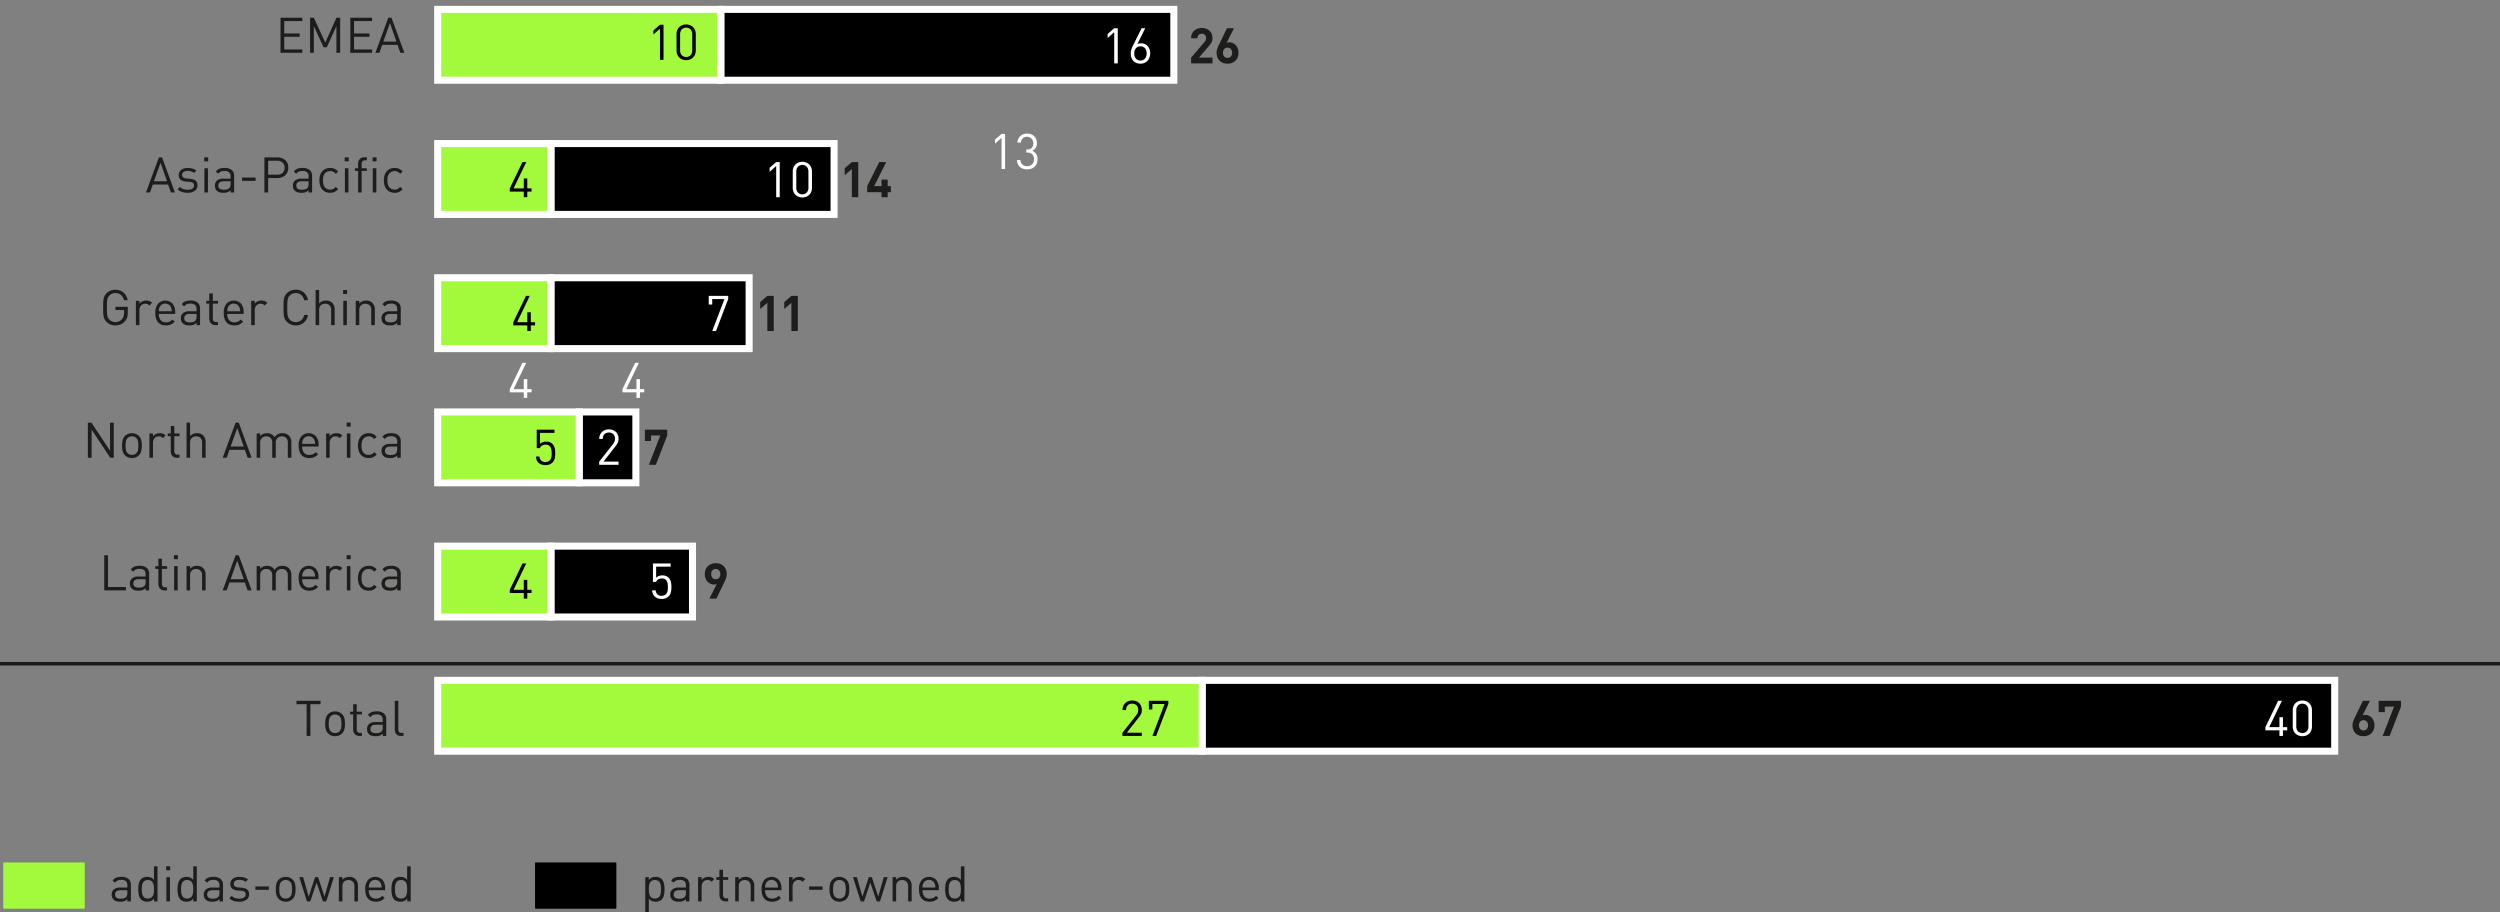 <svg xmlns="http://www.w3.org/2000/svg" width="710" height="259" viewBox="0 0 710 259"><rect x="0" y="0" width="710" height="259" fill="#808080" stroke="none"/><g stroke-miterlimit="10"><g fill="none" stroke="#000"><path d="M124.301 203.278h11.056M124.301 165.167h11.056M124.301 127.056h11.056M124.301 88.944h11.056M124.301 50.833h11.056M124.301 12.722h11.056"/></g><g stroke="#fff" stroke-width="2"><path d="M204.712 2.661h128.657v20.123H204.712zM156.465 40.772h80.411v20.123h-80.411zM156.465 78.883h56.288v20.123h-56.288zM164.506 116.994h16.082v20.123h-16.082zM156.465 155.105h40.205v20.123h-40.205zM341.41 193.216h321.644v20.123H341.41z"/><g fill="#a3fa3d"><path d="M124.301 2.661h80.411v20.123h-80.411zM124.301 40.772h32.164v20.123h-32.164zM124.301 78.883h32.164v20.123h-32.164zM124.301 116.994h40.205v20.123h-40.205zM124.301 155.105h32.164v20.123h-32.164zM124.301 193.216H341.41v20.123H124.301z"/></g></g></g><path fill="none" stroke="#1d1d1b" stroke-miterlimit="10" d="M0 188.5h710"/><path d="M187.435 17V8.152l-1.862 1.638V8.642l1.862-1.61h1.008V17zM197.6 14.34a2.935 2.935 0 01-.21 1.127 2.499 2.499 0 01-1.436 1.421 3.1 3.1 0 01-2.17 0 2.625 2.625 0 01-.868-.553 2.428 2.428 0 01-.574-.868 3.028 3.028 0 01-.203-1.127V9.692a3.03 3.03 0 01.203-1.127 2.43 2.43 0 01.574-.868 2.629 2.629 0 01.868-.553 3.1 3.1 0 012.17 0 2.499 2.499 0 011.435 1.42 2.936 2.936 0 01.21 1.128zm-1.009-4.592a2.085 2.085 0 00-.44-1.365 1.792 1.792 0 00-2.563 0 2.085 2.085 0 00-.44 1.365v4.536a2.085 2.085 0 00.44 1.365 1.792 1.792 0 002.562 0 2.085 2.085 0 00.441-1.365z"/><g fill="#fff"><path d="M316.435 18V9.152l-1.862 1.638V9.642l1.862-1.61h1.008V18zM326.655 15.13a3.462 3.462 0 01-.196 1.176 2.754 2.754 0 01-.553.938 2.532 2.532 0 01-.867.616 2.817 2.817 0 01-1.142.224 3.128 3.128 0 01-1.148-.203 2.372 2.372 0 01-.875-.581 2.628 2.628 0 01-.553-.91 3.373 3.373 0 01-.196-1.176 3.888 3.888 0 01.154-1.07 6.535 6.535 0 01.476-1.17l2.45-4.942h1.036l-2.226 4.48a2.514 2.514 0 011.05-.21 2.61 2.61 0 011.064.21 2.335 2.335 0 01.812.588 2.75 2.75 0 01.525.896 3.285 3.285 0 01.19 1.134zm-1.008.042a2.654 2.654 0 00-.112-.784 1.852 1.852 0 00-.336-.637 1.638 1.638 0 00-.553-.434 1.72 1.72 0 00-.763-.161 1.605 1.605 0 00-1.274.546 2.159 2.159 0 00-.476 1.47 2.158 2.158 0 00.476 1.47 1.605 1.605 0 001.274.546 1.627 1.627 0 001.282-.546 2.14 2.14 0 00.482-1.47z"/></g><path d="M150.745 92.418V94h-.994v-1.582h-3.976v-.91l3.599-7.476h1.077l-3.597 7.476h2.897V88.68h.994v2.828h1.218v.91z"/><path d="M203.352 94h-1.065l3.458-9.072h-3.472v1.568h-.994v-2.464h5.53v.896zM149.745 111.418V113h-.994v-1.582h-3.976v-.91l3.599-7.476h1.077l-3.597 7.476h2.897v-2.828h.994v2.828h1.218v.91z" fill="#fff"/><path d="M157.683 128.71a7.44 7.44 0 01-.133 1.435 2.322 2.322 0 01-.665 1.211 2.48 2.48 0 01-.833.546 3.067 3.067 0 01-1.154.196 3.247 3.247 0 01-1.17-.196 2.34 2.34 0 01-.832-.518 2.309 2.309 0 01-.49-.77 3.407 3.407 0 01-.21-.966h1.007a1.935 1.935 0 00.497 1.155 1.626 1.626 0 001.197.399 1.665 1.665 0 001.232-.462 1.55 1.55 0 00.309-.434 2.065 2.065 0 00.16-.504 4.132 4.132 0 00.063-.546q.014-.28.014-.546a6.235 6.235 0 00-.063-.896 2.417 2.417 0 00-.237-.77 1.42 1.42 0 00-.505-.546 1.606 1.606 0 00-.875-.21 1.983 1.983 0 00-1.078.266 1.345 1.345 0 00-.574.714h-.91v-5.236h5.04v.896h-4.13v3.164a2.01 2.01 0 01.75-.504 2.796 2.796 0 011.042-.182 2.741 2.741 0 01.994.168 2.079 2.079 0 01.728.462 2.746 2.746 0 01.434.595 2.807 2.807 0 01.252.665 4.576 4.576 0 01.112.707q.028.357.028.707z"/><path d="M170.167 132v-.896l3.935-4.998a3.04 3.04 0 00.42-.714 2.018 2.018 0 00.14-.756 1.838 1.838 0 00-.455-1.302 1.663 1.663 0 00-1.282-.49 2.23 2.23 0 00-.665.098 1.405 1.405 0 00-.552.322 1.584 1.584 0 00-.379.567 2.165 2.165 0 00-.14.819h-1.008a2.93 2.93 0 01.196-1.085 2.477 2.477 0 01.553-.854 2.553 2.553 0 01.862-.56 3.018 3.018 0 011.133-.203 3.17 3.17 0 011.12.189 2.512 2.512 0 01.869.539 2.368 2.368 0 01.56.847 3.009 3.009 0 01.195 1.113 2.548 2.548 0 01-.196 1.043 5.008 5.008 0 01-.601.973l-3.487 4.452h4.284V132z" fill="#fff"/><path d="M149.745 168.418V170h-.994v-1.582h-3.976v-.91l3.599-7.476h1.077l-3.597 7.476h2.897v-2.828h.994v2.828h1.218v.91z"/><path d="M190.683 166.71a7.44 7.44 0 01-.133 1.435 2.322 2.322 0 01-.665 1.211 2.48 2.48 0 01-.833.546 3.067 3.067 0 01-1.154.196 3.247 3.247 0 01-1.17-.196 2.34 2.34 0 01-.832-.518 2.309 2.309 0 01-.49-.77 3.407 3.407 0 01-.21-.966h1.007a1.935 1.935 0 00.497 1.155 1.626 1.626 0 001.197.399 1.665 1.665 0 001.232-.462 1.55 1.55 0 00.309-.434 2.065 2.065 0 00.16-.504 4.132 4.132 0 00.063-.546q.014-.28.014-.546a6.235 6.235 0 00-.063-.896 2.417 2.417 0 00-.237-.77 1.42 1.42 0 00-.505-.546 1.606 1.606 0 00-.875-.21 1.983 1.983 0 00-1.078.266 1.345 1.345 0 00-.574.714h-.91v-5.236h5.04v.896h-4.13v3.164a2.01 2.01 0 01.75-.504 2.796 2.796 0 011.042-.182 2.741 2.741 0 01.994.168 2.079 2.079 0 01.728.462 2.746 2.746 0 01.434.595 2.807 2.807 0 01.252.665 4.576 4.576 0 01.112.707q.028.357.028.707z" fill="#fff"/><path d="M318.775 209v-.896l3.934-4.998a3.04 3.04 0 00.42-.714 2.018 2.018 0 00.14-.756 1.838 1.838 0 00-.455-1.302 1.663 1.663 0 00-1.28-.49 2.23 2.23 0 00-.666.098 1.405 1.405 0 00-.553.322 1.584 1.584 0 00-.378.567 2.165 2.165 0 00-.14.819h-1.008a2.93 2.93 0 01.196-1.085 2.477 2.477 0 01.553-.854 2.553 2.553 0 01.861-.56 3.018 3.018 0 011.134-.203 3.17 3.17 0 011.12.189 2.512 2.512 0 01.869.539 2.368 2.368 0 01.56.847 3.009 3.009 0 01.195 1.113 2.548 2.548 0 01-.196 1.043 5.008 5.008 0 01-.601.973l-3.487 4.452h4.284V209zM328.352 209h-1.065l3.458-9.072h-3.472v1.568h-.994v-2.464h5.53v.896z"/><g fill="#fff"><path d="M648.353 207.418V209h-.994v-1.582h-3.976v-.91l3.598-7.476h1.078l-3.598 7.476h2.898v-2.828h.994v2.828h1.218v.91zM656.6 206.34a2.935 2.935 0 01-.21 1.127 2.499 2.499 0 01-1.436 1.42 3.1 3.1 0 01-2.17 0 2.625 2.625 0 01-.868-.552 2.428 2.428 0 01-.574-.868 3.028 3.028 0 01-.203-1.127v-4.648a3.03 3.03 0 01.203-1.127 2.43 2.43 0 01.574-.868 2.629 2.629 0 01.868-.553 3.1 3.1 0 012.17 0 2.499 2.499 0 011.435 1.42 2.936 2.936 0 01.21 1.128zm-1.009-4.592a2.085 2.085 0 00-.44-1.365 1.792 1.792 0 00-2.563 0 2.085 2.085 0 00-.44 1.365v4.536a2.085 2.085 0 00.44 1.365 1.792 1.792 0 002.562 0 2.085 2.085 0 00.441-1.365z"/></g><path d="M181.745 111.418V113h-.994v-1.582h-3.976v-.91l3.599-7.476h1.077l-3.597 7.476h2.897v-2.828h.994v2.828h1.218v.91z" fill="#fff"/><g fill="#fff"><path d="M220.435 56v-8.848l-1.862 1.638v-1.148l1.862-1.61h1.008V56zM230.6 53.34a2.935 2.935 0 01-.21 1.127 2.499 2.499 0 01-1.436 1.421 3.1 3.1 0 01-2.17 0 2.625 2.625 0 01-.868-.553 2.428 2.428 0 01-.574-.868 3.028 3.028 0 01-.203-1.127v-4.648a3.03 3.03 0 01.203-1.127 2.43 2.43 0 01.574-.868 2.629 2.629 0 01.868-.553 3.1 3.1 0 012.17 0 2.499 2.499 0 011.435 1.42 2.936 2.936 0 01.21 1.128zm-1.009-4.592a2.085 2.085 0 00-.44-1.365 1.792 1.792 0 00-2.563 0 2.085 2.085 0 00-.44 1.365v4.536a2.085 2.085 0 00.44 1.365 1.792 1.792 0 002.562 0 2.085 2.085 0 00.441-1.365z"/></g><path d="M149.745 54.418V56h-.994v-1.582h-3.976v-.91l3.599-7.476h1.077l-3.597 7.476h2.897V50.68h.994v2.828h1.218v.91z"/><g fill="#fff"><path d="M284.435 48v-8.848l-1.862 1.638v-1.148l1.862-1.61h1.008V48zM294.655 45.284a2.986 2.986 0 01-.23 1.211 2.52 2.52 0 01-1.555 1.421 3.55 3.55 0 01-1.14.182 3.866 3.866 0 01-1.107-.154 2.454 2.454 0 01-1.547-1.309 2.896 2.896 0 01-.273-1.169h1.008a1.994 1.994 0 00.196.791 1.602 1.602 0 00.434.539 1.757 1.757 0 00.595.308 2.411 2.411 0 00.693.098 1.951 1.951 0 001.365-.504 1.834 1.834 0 00.553-1.428 2.024 2.024 0 00-.469-1.421 1.934 1.934 0 00-1.49-.511h-.21v-.882h.21a1.716 1.716 0 001.35-.483 1.93 1.93 0 00.427-1.323 1.805 1.805 0 00-2.996-1.372 1.865 1.865 0 00-.532 1.218h-1.008a2.921 2.921 0 01.273-1.078 2.56 2.56 0 01.602-.805 2.608 2.608 0 01.861-.504 3.144 3.144 0 011.064-.175 3.09 3.09 0 011.113.196 2.509 2.509 0 01.868.546 2.481 2.481 0 01.56.854 2.936 2.936 0 01.203 1.106 2.21 2.21 0 01-1.344 2.212 2.333 2.333 0 011.526 2.436z"/></g><g fill="#1d1d1b"><path d="M338.28 18v-1.638l3.723-4.326a2.463 2.463 0 00.4-.588 1.499 1.499 0 00.118-.616 1.302 1.302 0 00-.308-.903 1.143 1.143 0 00-.896-.343 1.572 1.572 0 00-.44.063 1.064 1.064 0 00-.393.21 1.032 1.032 0 00-.28.392 1.544 1.544 0 00-.104.61h-1.82a3.087 3.087 0 01.23-1.226 2.634 2.634 0 01.644-.917 2.798 2.798 0 01.967-.574 3.755 3.755 0 012.415.007 2.787 2.787 0 01.959.574 2.57 2.57 0 01.622.91 3.127 3.127 0 01.224 1.211 2.77 2.77 0 01-.07.651 2.62 2.62 0 01-.203.553 3.12 3.12 0 01-.336.525q-.202.26-.455.553l-2.786 3.234h3.85V18zM351.733 14.976a3.411 3.411 0 01-.237 1.316 2.797 2.797 0 01-.659.973 2.853 2.853 0 01-.986.609 3.503 3.503 0 01-1.226.21 3.615 3.615 0 01-1.225-.203 2.818 2.818 0 01-.986-.595 2.724 2.724 0 01-.659-.966 3.411 3.411 0 01-.237-1.316 3.62 3.62 0 01.252-1.33q.252-.644.587-1.33l2.1-4.312h1.988l-2.071 4.116a1.749 1.749 0 01.37-.098 2.543 2.543 0 01.372-.028 2.425 2.425 0 01.972.203 2.641 2.641 0 01.84.581 2.748 2.748 0 01.589.931 3.37 3.37 0 01.216 1.24zm-1.82.014a1.54 1.54 0 00-.35-1.064 1.195 1.195 0 00-.938-.392 1.226 1.226 0 00-.923.378 1.49 1.49 0 00-.365 1.078 1.49 1.49 0 00.365 1.078 1.318 1.318 0 001.847 0 1.493 1.493 0 00.365-1.078z"/></g><g fill="#1d1d1b"><path d="M217.925 94v-8.008l-2.03 1.764v-1.96l2.03-1.764h1.82V94zM224.757 94v-8.008l-2.03 1.764v-1.96l2.03-1.764h1.82V94z"/></g><g fill="#1d1d1b"><path d="M241.925 56v-8.008l-2.03 1.764v-1.96l2.03-1.764h1.82V56zM252.104 54.586V56h-1.75v-1.414h-4.075v-1.722l3.416-6.832h1.989l-3.416 6.832h2.086v-1.862h1.75v1.862h.91v1.722z"/></g><path d="M186.261 132h-1.973l3.233-8.33h-2.631v1.568h-1.737v-3.206h6.343v1.638zM206.383 163.028a3.714 3.714 0 01-.244 1.33q-.246.644-.581 1.33L203.443 170h-1.974l2.073-4.116a1.727 1.727 0 01-.372.098 2.515 2.515 0 01-.37.028 2.472 2.472 0 01-.98-.203 2.532 2.532 0 01-.84-.581 2.895 2.895 0 01-.588-.924 3.258 3.258 0 01-.225-1.246 3.426 3.426 0 01.238-1.309 2.786 2.786 0 01.658-.98 2.853 2.853 0 01.987-.61 3.501 3.501 0 011.225-.21 3.617 3.617 0 011.225.204 2.825 2.825 0 01.987.595 2.728 2.728 0 01.658.966 3.413 3.413 0 01.238 1.316zm-1.82.014a1.492 1.492 0 00-.364-1.078 1.317 1.317 0 00-1.847 0 1.49 1.49 0 00-.365 1.078 1.539 1.539 0 00.35 1.064 1.195 1.195 0 00.938.392 1.228 1.228 0 00.924-.378 1.493 1.493 0 00.364-1.078z" fill="#1d1d1b"/><g fill="#1d1d1b"><path d="M674.341 205.976a3.411 3.411 0 01-.237 1.316 2.797 2.797 0 01-.659.973 2.853 2.853 0 01-.987.609 3.503 3.503 0 01-1.225.21 3.615 3.615 0 01-1.225-.203 2.818 2.818 0 01-.987-.595 2.724 2.724 0 01-.658-.966 3.411 3.411 0 01-.238-1.316 3.62 3.62 0 01.252-1.33q.252-.644.588-1.33l2.1-4.312h1.988l-2.072 4.116a1.749 1.749 0 01.372-.098 2.543 2.543 0 01.37-.028 2.425 2.425 0 01.973.203 2.641 2.641 0 01.84.581 2.748 2.748 0 01.589.931 3.37 3.37 0 01.216 1.24zm-1.82.014a1.54 1.54 0 00-.35-1.064 1.195 1.195 0 00-.938-.392 1.226 1.226 0 00-.923.378 1.777 1.777 0 000 2.156 1.318 1.318 0 001.847 0 1.493 1.493 0 00.364-1.078zM678.653 209h-1.973l3.234-8.33h-2.632v1.568h-1.737v-3.206h6.343v1.638z"/></g><path fill="#a3fa3d" d="M1 245h23v13H1z"/><path d="M152 244.999h23V258h-23z"/><g><path fill="#a3fa3d" d="M1 245h23v13H1z"/><path d="M152 244.999h23V258h-23z"/><g fill="#1d1d1b"><path d="M79.665 15V5.032h6.188v.952h-5.124v3.514h4.368v.952h-4.368v3.598h5.124V15zM95.54 15V7.426l-2.73 6.006h-.91l-2.772-6.006V15h-1.064V5.032h1.064l3.248 7.07 3.165-7.07h1.064V15zM99.488 15V5.032h6.188v.952h-5.124v3.514h4.368v.952h-4.368v3.598h5.124V15zM113.698 15l-.798-2.254h-4.354L107.748 15h-1.134l3.668-9.968h.896L114.833 15zm-2.954-8.442l-1.876 5.264h3.724z"/></g><g fill="#1d1d1b"><path d="M48.543 54.667l-.797-2.254h-4.354l-.799 2.254H41.46l3.668-9.968h.896l3.655 9.968zm-2.954-8.442l-1.876 5.264h3.724zM56.075 52.65a1.796 1.796 0 01-.77 1.548 3.403 3.403 0 01-2.03.553 5.118 5.118 0 01-1.575-.224 3.185 3.185 0 01-1.253-.77l.672-.672a2.399 2.399 0 00.952.609 3.616 3.616 0 001.19.189 2.555 2.555 0 001.351-.301 1.007 1.007 0 00.483-.917.914.914 0 00-.266-.707 1.495 1.495 0 00-.882-.301l-1.134-.098a2.659 2.659 0 01-1.533-.532 1.634 1.634 0 01-.525-1.316 1.794 1.794 0 01.714-1.477 2.466 2.466 0 01.798-.4 3.519 3.519 0 011.022-.14 4.918 4.918 0 011.38.183 3.183 3.183 0 011.098.56l-.658.658a2.458 2.458 0 00-.833-.413 3.667 3.667 0 00-1-.133 1.859 1.859 0 00-1.149.3.99.99 0 00-.392.834.847.847 0 00.294.7 1.81 1.81 0 00.938.308l1.078.098a4.333 4.333 0 01.826.154 1.833 1.833 0 01.644.329 1.455 1.455 0 01.413.553 2.058 2.058 0 01.147.826zM57.993 45.819v-1.134h1.134v1.134zm.056 8.848v-6.888h1.008v6.888zM65.483 54.667v-.658a2.424 2.424 0 01-.854.574 3.265 3.265 0 01-1.133.168 3.856 3.856 0 01-1.149-.14 2.06 2.06 0 01-.798-.49 1.514 1.514 0 01-.392-.623 2.4 2.4 0 01-.126-.777 1.823 1.823 0 01.616-1.456 2.644 2.644 0 011.778-.532h2.058v-.658a1.49 1.49 0 00-.399-1.134 1.966 1.966 0 00-1.365-.378 2.428 2.428 0 00-1.035.182 1.94 1.94 0 00-.7.616l-.687-.63a2.315 2.315 0 011.016-.82 4.006 4.006 0 011.42-.216 3.117 3.117 0 012.08.588 2.137 2.137 0 01.678 1.708v4.676zm0-3.178h-1.918q-1.554 0-1.554 1.218a1.044 1.044 0 00.378.889 2.036 2.036 0 001.218.287 4.054 4.054 0 00.812-.077 1.494 1.494 0 00.714-.385 1.618 1.618 0 00.35-1.19zM68.745 51.363v-.938h3.836v.938zM81.877 47.625a3.126 3.126 0 01-.224 1.21 2.627 2.627 0 01-.637.925 2.888 2.888 0 01-.98.595 3.544 3.544 0 01-1.24.21h-2.645v4.102h-1.064v-9.968h3.71a3.544 3.544 0 011.24.21 2.952 2.952 0 01.98.588 2.558 2.558 0 01.636.917 3.127 3.127 0 01.224 1.21zm-1.064 0a1.833 1.833 0 00-.581-1.484 2.276 2.276 0 00-1.52-.49h-2.561v3.962h2.562a2.254 2.254 0 001.519-.497 1.854 1.854 0 00.581-1.491zM87.63 54.667v-.658a2.424 2.424 0 01-.853.574 3.265 3.265 0 01-1.134.168 3.856 3.856 0 01-1.148-.14 2.06 2.06 0 01-.798-.49 1.514 1.514 0 01-.392-.623 2.4 2.4 0 01-.126-.777 1.823 1.823 0 01.616-1.456 2.644 2.644 0 011.778-.532h2.058v-.658a1.49 1.49 0 00-.4-1.134 1.966 1.966 0 00-1.364-.378 2.428 2.428 0 00-1.036.182 1.94 1.94 0 00-.7.616l-.686-.63a2.315 2.315 0 011.015-.82 4.006 4.006 0 011.42-.216 3.117 3.117 0 012.08.588 2.137 2.137 0 01.679 1.708v4.676zm0-3.178h-1.917q-1.554 0-1.554 1.218a1.044 1.044 0 00.378.889 2.036 2.036 0 001.218.287 4.054 4.054 0 00.812-.077 1.494 1.494 0 00.714-.385 1.618 1.618 0 00.35-1.19zM96.03 53.729a3.267 3.267 0 01-1.042.798 3.042 3.042 0 01-1.225.224 3.288 3.288 0 01-1.211-.217 2.617 2.617 0 01-.967-.658 3.065 3.065 0 01-.644-1.106 4.717 4.717 0 01-.23-1.548 4.654 4.654 0 01.23-1.54 3.074 3.074 0 01.644-1.098 2.696 2.696 0 01.967-.665 3.198 3.198 0 011.21-.224 3.042 3.042 0 011.226.224 3.27 3.27 0 011.043.798l-.686.644a2.536 2.536 0 00-.742-.602 1.925 1.925 0 00-.84-.168 2.067 2.067 0 00-.91.196 1.797 1.797 0 00-.686.588 2.222 2.222 0 00-.343.763 5.66 5.66 0 000 2.17 2.222 2.222 0 00.343.763 1.795 1.795 0 00.686.588 2.064 2.064 0 00.91.196 1.856 1.856 0 00.84-.175 2.65 2.65 0 00.742-.61zM97.893 45.819v-1.134h1.133v1.134zm.055 8.848v-6.888h1.009v6.888zM102.709 48.549v6.118H101.7v-6.118h-.882v-.77h.882v-1.26a2.387 2.387 0 01.105-.714 1.588 1.588 0 01.33-.588 1.623 1.623 0 01.545-.4 1.845 1.845 0 01.77-.146h.728v.868h-.546a.861.861 0 00-.707.266 1.141 1.141 0 00-.216.742v1.232h1.47v.77zM105.816 45.819v-1.134h1.134v1.134zm.056 8.848v-6.888h1.008v6.888zM114.342 53.729a3.267 3.267 0 01-1.043.798 3.042 3.042 0 01-1.225.224 3.288 3.288 0 01-1.21-.217 2.617 2.617 0 01-.967-.658 3.065 3.065 0 01-.644-1.106 4.717 4.717 0 01-.231-1.548 4.654 4.654 0 01.23-1.54 3.074 3.074 0 01.645-1.098 2.696 2.696 0 01.966-.665 3.198 3.198 0 011.211-.224 3.042 3.042 0 011.225.224 3.27 3.27 0 011.043.798l-.686.644a2.536 2.536 0 00-.742-.602 1.925 1.925 0 00-.84-.168 2.067 2.067 0 00-.91.196 1.797 1.797 0 00-.686.588 2.222 2.222 0 00-.343.763 5.66 5.66 0 000 2.17 2.222 2.222 0 00.343.763 1.795 1.795 0 00.686.588 2.064 2.064 0 00.91.196 1.856 1.856 0 00.84-.175 2.65 2.65 0 00.742-.61z"/></g><g fill="#1d1d1b"><path d="M36.293 88.707a6.657 6.657 0 01-.042.784 3.541 3.541 0 01-.14.658 2.625 2.625 0 01-.265.581 3.803 3.803 0 01-.407.54 3.347 3.347 0 01-1.21.867 3.763 3.763 0 01-1.45.28 3.63 3.63 0 01-1.406-.259 3.315 3.315 0 01-1.085-.72 3.264 3.264 0 01-.554-.715 2.923 2.923 0 01-.3-.826 6.28 6.28 0 01-.12-1.078q-.02-.616-.02-1.47t.02-1.47a6.284 6.284 0 01.12-1.078 2.925 2.925 0 01.3-.826 3.276 3.276 0 01.554-.714 3.322 3.322 0 011.085-.72 3.904 3.904 0 012.702-.036 3.301 3.301 0 011.043.623 3.436 3.436 0 01.741.945 3.897 3.897 0 01.407 1.19h-1.064a2.598 2.598 0 00-.848-1.498 2.376 2.376 0 00-1.575-.532 2.281 2.281 0 00-1.721.7 1.968 1.968 0 00-.378.518 2.457 2.457 0 00-.21.665 6.709 6.709 0 00-.092.924q-.02.54-.02 1.31t.02 1.308a6.701 6.701 0 00.092.924 2.451 2.451 0 00.21.665 1.96 1.96 0 00.378.518 2.28 2.28 0 001.721.7 2.575 2.575 0 001.043-.217 2.27 2.27 0 00.847-.637 2.306 2.306 0 00.435-.805 3.552 3.552 0 00.126-1v-.77h-2.45v-.91h3.513zM42.44 86.761a1.846 1.846 0 00-.532-.392 1.862 1.862 0 00-1.345.028 1.446 1.446 0 00-.518.392 1.901 1.901 0 00-.328.588 2.16 2.16 0 00-.12.728v4.228H38.59v-6.888h1.009v.84a1.872 1.872 0 01.805-.679 2.634 2.634 0 011.127-.245 2.672 2.672 0 01.888.14 2.05 2.05 0 01.764.504zM45.113 89.155a2.7 2.7 0 00.511 1.757 1.85 1.85 0 001.52.623 2.336 2.336 0 001-.189 2.95 2.95 0 00.805-.595l.686.602a5.15 5.15 0 01-.525.462 2.794 2.794 0 01-.56.33 3.117 3.117 0 01-.651.202 4.015 4.015 0 01-.784.07 3.526 3.526 0 01-1.246-.21 2.397 2.397 0 01-.952-.644 2.93 2.93 0 01-.602-1.099 5.266 5.266 0 01-.21-1.575 4 4 0 01.756-2.61 2.853 2.853 0 014.165-.029 3.748 3.748 0 01.735 2.457v.448zm3.654-.756c-.01-.14-.018-.26-.028-.364q-.014-.154-.035-.28a1.478 1.478 0 00-.063-.245q-.042-.118-.098-.259a1.843 1.843 0 00-.637-.755 1.83 1.83 0 00-1.946 0 1.835 1.835 0 00-.637.755 1.551 1.551 0 00-.105.26 2.08 2.08 0 00-.056.244 2.277 2.277 0 00-.028.28c-.005.103-.011.224-.02.364zM55.81 92.333v-.658a2.424 2.424 0 01-.855.574 3.265 3.265 0 01-1.134.168 3.856 3.856 0 01-1.148-.14 2.06 2.06 0 01-.798-.49 1.514 1.514 0 01-.392-.623 2.4 2.4 0 01-.126-.777 1.823 1.823 0 01.616-1.456 2.644 2.644 0 011.778-.532h2.058v-.658a1.49 1.49 0 00-.399-1.134 1.966 1.966 0 00-1.365-.378 2.429 2.429 0 00-1.036.182 1.94 1.94 0 00-.7.616l-.686-.63a2.315 2.315 0 011.015-.818 4.006 4.006 0 011.421-.217 3.117 3.117 0 012.08.587 2.137 2.137 0 01.678 1.708v4.676zm0-3.178H53.89q-1.554 0-1.554 1.218a1.044 1.044 0 00.378.89 2.036 2.036 0 001.218.286 4.055 4.055 0 00.812-.077 1.494 1.494 0 00.714-.385 1.618 1.618 0 00.35-1.19zM61.199 92.333a1.892 1.892 0 01-.777-.147 1.535 1.535 0 01-.546-.399 1.724 1.724 0 01-.33-.588 2.24 2.24 0 01-.11-.714v-4.27h-.87v-.77h.87v-2.114h1.007v2.114h1.47v.77h-1.47v4.242a1.117 1.117 0 00.224.742.882.882 0 00.714.266h.532v.868zM64.545 89.155a2.7 2.7 0 00.51 1.757 1.85 1.85 0 001.52.623 2.336 2.336 0 001-.189 2.95 2.95 0 00.806-.595l.686.602a5.148 5.148 0 01-.525.462 2.794 2.794 0 01-.56.33 3.117 3.117 0 01-.651.202 4.015 4.015 0 01-.784.07 3.526 3.526 0 01-1.246-.21 2.397 2.397 0 01-.952-.644 2.93 2.93 0 01-.602-1.099 5.266 5.266 0 01-.21-1.575 4 4 0 01.756-2.61 2.853 2.853 0 014.165-.029 3.748 3.748 0 01.735 2.457v.448zm3.654-.756l-.028-.364q-.014-.154-.035-.28a1.478 1.478 0 00-.063-.245q-.042-.118-.098-.259a1.842 1.842 0 00-.637-.755 1.83 1.83 0 00-1.946 0 1.835 1.835 0 00-.637.755 1.551 1.551 0 00-.105.26 2.08 2.08 0 00-.056.244 2.277 2.277 0 00-.028.28 19.42 19.42 0 01-.021.364zM75.185 86.761a1.846 1.846 0 00-.532-.392 1.862 1.862 0 00-1.344.028 1.446 1.446 0 00-.518.392 1.901 1.901 0 00-.33.588 2.16 2.16 0 00-.118.728v4.228h-1.009v-6.888h1.009v.84a1.872 1.872 0 01.805-.679 2.634 2.634 0 011.127-.245 2.672 2.672 0 01.889.14 2.05 2.05 0 01.763.504zM87.462 89.45a3.666 3.666 0 01-1.182 2.183 3.38 3.38 0 01-2.276.784 3.63 3.63 0 01-1.406-.259 3.315 3.315 0 01-1.085-.72 3.265 3.265 0 01-.554-.715 2.923 2.923 0 01-.3-.826 6.28 6.28 0 01-.12-1.078q-.02-.616-.02-1.47t.02-1.47a6.284 6.284 0 01.12-1.078 2.925 2.925 0 01.3-.826 3.276 3.276 0 01.554-.714 3.322 3.322 0 011.085-.72 3.635 3.635 0 011.406-.26 3.382 3.382 0 012.276.784 3.667 3.667 0 011.182 2.184h-1.091a2.629 2.629 0 00-.812-1.47 2.257 2.257 0 00-1.555-.546 2.34 2.34 0 00-1.721.7 1.968 1.968 0 00-.378.518 2.457 2.457 0 00-.21.665 6.71 6.71 0 00-.091.924q-.022.54-.021 1.31 0 .77.02 1.308a6.703 6.703 0 00.092.924 2.452 2.452 0 00.21.665 1.96 1.96 0 00.378.518 2.338 2.338 0 001.721.7 2.31 2.31 0 001.569-.546 2.591 2.591 0 00.825-1.47zM94.042 92.333v-4.256a1.886 1.886 0 00-.44-1.372 1.66 1.66 0 00-1.24-.448 1.734 1.734 0 00-1.26.448 1.832 1.832 0 00-.461 1.372v4.256h-1.009v-9.968h1.009v3.836a2.484 2.484 0 011.932-.84 2.395 2.395 0 011.834.686 2.611 2.611 0 01.644 1.862v4.424zM97.444 83.485v-1.134h1.134v1.134zm.056 8.848v-6.888h1.008v6.888zM105.438 92.333v-4.242a1.876 1.876 0 00-.455-1.379 1.913 1.913 0 00-2.484.007 1.861 1.861 0 00-.462 1.372v4.242h-1.009v-6.888h1.009v.756a2.338 2.338 0 01.854-.63 2.706 2.706 0 011.078-.21 2.383 2.383 0 011.763.644 2.563 2.563 0 01.715 1.918v4.41zM112.802 92.333v-.658a2.424 2.424 0 01-.854.574 3.265 3.265 0 01-1.134.168 3.856 3.856 0 01-1.148-.14 2.06 2.06 0 01-.798-.49 1.515 1.515 0 01-.392-.623 2.4 2.4 0 01-.126-.777 1.823 1.823 0 01.616-1.456 2.644 2.644 0 011.778-.532h2.058v-.658a1.49 1.49 0 00-.399-1.134 1.966 1.966 0 00-1.365-.378 2.429 2.429 0 00-1.036.182 1.94 1.94 0 00-.7.616l-.686-.63a2.315 2.315 0 011.015-.818 4.006 4.006 0 011.421-.217 3.117 3.117 0 012.08.587 2.137 2.137 0 01.678 1.708v4.676zm0-3.178h-1.918q-1.554 0-1.554 1.218a1.044 1.044 0 00.378.89 2.036 2.036 0 001.218.286 4.054 4.054 0 00.812-.077 1.495 1.495 0 00.714-.385 1.618 1.618 0 00.35-1.19z"/></g><g fill="#1d1d1b"><path d="M31.31 130l-5.293-7.994V130h-1.064v-9.968h1.008l5.292 7.966v-7.966h1.064V130zM40.283 126.556a6.76 6.76 0 01-.16 1.505 2.564 2.564 0 01-.68 1.239 2.7 2.7 0 01-.854.574 3.093 3.093 0 01-2.24 0 2.699 2.699 0 01-.854-.574 2.292 2.292 0 01-.427-.581 3.286 3.286 0 01-.252-.658 4.303 4.303 0 01-.126-.72q-.035-.38-.035-.785a7.068 7.068 0 01.154-1.505 2.47 2.47 0 01.686-1.239 2.695 2.695 0 01.854-.574 3.093 3.093 0 012.24 0 2.695 2.695 0 01.854.574 2.47 2.47 0 01.686 1.239 7.068 7.068 0 01.154 1.505zm-1.008 0a8.21 8.21 0 00-.084-1.169 1.65 1.65 0 00-.462-.959 1.711 1.711 0 00-1.26-.504 1.687 1.687 0 00-1.715 1.463 7.5 7.5 0 00-.09 1.169q0 .294.013.588a3.877 3.877 0 00.07.574 2.386 2.386 0 00.168.525 1.5 1.5 0 00.308.441 1.693 1.693 0 001.246.504 1.67 1.67 0 001.722-1.47 8.062 8.062 0 00.084-1.162zM46.29 124.428a1.846 1.846 0 00-.533-.392 1.862 1.862 0 00-1.344.028 1.446 1.446 0 00-.518.392 1.901 1.901 0 00-.329.588 2.16 2.16 0 00-.119.728V130H42.44v-6.888h1.008v.84a1.872 1.872 0 01.805-.68 2.634 2.634 0 011.127-.244 2.672 2.672 0 01.89.14 2.05 2.05 0 01.762.504zM50.265 130a1.892 1.892 0 01-.777-.147 1.535 1.535 0 01-.546-.399 1.724 1.724 0 01-.329-.588 2.24 2.24 0 01-.112-.714v-4.27h-.868v-.77h.868v-2.114h1.008v2.114h1.47v.77h-1.47v4.242a1.117 1.117 0 00.224.742.882.882 0 00.714.266h.532V130zM57.39 130v-4.256a1.886 1.886 0 00-.44-1.372 1.66 1.66 0 00-1.24-.448 1.734 1.734 0 00-1.26.448 1.832 1.832 0 00-.461 1.372V130H52.98v-9.968h1.009v3.836a2.484 2.484 0 011.932-.84 2.395 2.395 0 011.834.686 2.611 2.611 0 01.644 1.862V130zM70.327 130l-.798-2.254h-4.354L64.376 130h-1.133l3.668-9.968h.896L71.46 130zm-2.954-8.442l-1.876 5.264h3.724zM81.736 130v-4.242a1.876 1.876 0 00-.455-1.38 1.675 1.675 0 00-1.239-.454 1.752 1.752 0 00-1.239.448 1.653 1.653 0 00-.483 1.274V130h-1.007v-4.242a1.876 1.876 0 00-.456-1.38 1.675 1.675 0 00-1.238-.454 1.708 1.708 0 00-1.254.462 1.846 1.846 0 00-.469 1.372V130h-1.008v-6.888h1.008v.756a2.322 2.322 0 01.861-.63 2.755 2.755 0 011.085-.21 2.628 2.628 0 011.253.287 2.127 2.127 0 01.862.861 2.62 2.62 0 012.268-1.148 2.854 2.854 0 011.007.168 2.235 2.235 0 01.77.476 2.538 2.538 0 01.743 1.918V130zM85.825 126.822a2.7 2.7 0 00.51 1.757 1.85 1.85 0 001.52.623 2.336 2.336 0 001-.19 2.95 2.95 0 00.806-.594l.686.602a5.148 5.148 0 01-.525.462 2.794 2.794 0 01-.56.329 3.117 3.117 0 01-.652.203 4.015 4.015 0 01-.783.07 3.526 3.526 0 01-1.246-.21 2.397 2.397 0 01-.953-.644 2.93 2.93 0 01-.602-1.099 5.266 5.266 0 01-.21-1.575 4 4 0 01.757-2.611 2.853 2.853 0 014.165-.028 3.748 3.748 0 01.735 2.457v.448zm3.654-.756c-.01-.14-.019-.261-.028-.364q-.014-.154-.035-.28a1.48 1.48 0 00-.063-.245q-.042-.119-.099-.259a1.842 1.842 0 00-.636-.756 1.83 1.83 0 00-1.947 0 1.835 1.835 0 00-.636.756 1.55 1.55 0 00-.105.259 2.082 2.082 0 00-.056.245 2.279 2.279 0 00-.028.28l-.021.364zM96.464 124.428a1.846 1.846 0 00-.531-.392 1.862 1.862 0 00-1.345.028 1.446 1.446 0 00-.518.392 1.901 1.901 0 00-.328.588 2.16 2.16 0 00-.12.728V130h-1.008v-6.888h1.009v.84a1.872 1.872 0 01.805-.68 2.634 2.634 0 011.127-.244 2.672 2.672 0 01.888.14 2.05 2.05 0 01.764.504zM98.453 121.152v-1.134h1.133v1.134zm.055 8.848v-6.888h1.009V130zM106.979 129.062a3.267 3.267 0 01-1.043.798 3.042 3.042 0 01-1.226.224 3.288 3.288 0 01-1.21-.217 2.617 2.617 0 01-.967-.658 3.065 3.065 0 01-.644-1.106 4.717 4.717 0 01-.23-1.547 4.654 4.654 0 01.23-1.54 3.074 3.074 0 01.644-1.1 2.696 2.696 0 01.966-.664 3.198 3.198 0 011.211-.224 3.042 3.042 0 011.226.224 3.27 3.27 0 011.043.798l-.686.644a2.536 2.536 0 00-.743-.602 1.925 1.925 0 00-.84-.168 2.067 2.067 0 00-.91.196 1.797 1.797 0 00-.686.588 2.222 2.222 0 00-.342.763 5.66 5.66 0 000 2.17 2.222 2.222 0 00.342.763 1.795 1.795 0 00.686.588 2.064 2.064 0 00.91.196 1.856 1.856 0 00.84-.175 2.65 2.65 0 00.743-.61zM112.802 130v-.658a2.424 2.424 0 01-.854.574 3.265 3.265 0 01-1.134.168 3.856 3.856 0 01-1.148-.14 2.06 2.06 0 01-.798-.49 1.514 1.514 0 01-.392-.623 2.4 2.4 0 01-.126-.777 1.823 1.823 0 01.616-1.456 2.644 2.644 0 011.778-.532h2.058v-.658a1.49 1.49 0 00-.399-1.134 1.966 1.966 0 00-1.365-.378 2.429 2.429 0 00-1.036.182 1.94 1.94 0 00-.7.616l-.686-.63a2.315 2.315 0 011.015-.819 4.006 4.006 0 011.421-.217 3.117 3.117 0 012.08.588 2.137 2.137 0 01.678 1.708V130zm0-3.178h-1.918q-1.554 0-1.554 1.218a1.044 1.044 0 00.378.889 2.036 2.036 0 001.218.287 4.055 4.055 0 00.812-.077 1.495 1.495 0 00.714-.385 1.618 1.618 0 00.35-1.19z"/></g><g fill="#1d1d1b"><path d="M29.601 167.667v-9.968h1.064v9.016h5.096v.952zM41.347 167.667v-.658a2.424 2.424 0 01-.854.574 3.265 3.265 0 01-1.134.168 3.856 3.856 0 01-1.148-.14 2.06 2.06 0 01-.798-.49 1.514 1.514 0 01-.392-.623 2.4 2.4 0 01-.126-.778 1.823 1.823 0 01.616-1.456 2.644 2.644 0 011.778-.532h2.058v-.658a1.49 1.49 0 00-.399-1.134 1.966 1.966 0 00-1.365-.378 2.429 2.429 0 00-1.036.182 1.94 1.94 0 00-.7.617l-.686-.63a2.315 2.315 0 011.015-.82 4.006 4.006 0 011.421-.216 3.117 3.117 0 012.08.587 2.137 2.137 0 01.678 1.708v4.676zm0-3.178H39.43q-1.554 0-1.554 1.218a1.044 1.044 0 00.378.888 2.036 2.036 0 001.218.288 4.054 4.054 0 00.812-.078 1.494 1.494 0 00.714-.385 1.618 1.618 0 00.35-1.19zM46.737 167.667a1.892 1.892 0 01-.777-.147 1.535 1.535 0 01-.546-.4 1.724 1.724 0 01-.329-.588 2.24 2.24 0 01-.112-.713v-4.27h-.868v-.77h.868v-2.114h1.008v2.114h1.47v.77h-1.47v4.242a1.117 1.117 0 00.224.742.882.882 0 00.714.266h.532v.868zM49.397 158.819v-1.134h1.134v1.134zm.056 8.848v-6.888h1.008v6.888zM57.39 167.667v-4.242a1.876 1.876 0 00-.454-1.38 1.913 1.913 0 00-2.485.007 1.861 1.861 0 00-.462 1.373v4.242H52.98v-6.888h1.009v.755a2.338 2.338 0 01.854-.63 2.706 2.706 0 011.078-.21 2.383 2.383 0 011.764.645 2.563 2.563 0 01.714 1.918v4.41zM70.327 167.667l-.798-2.254h-4.354l-.799 2.254h-1.133l3.668-9.968h.896l3.654 9.968zm-2.954-8.442l-1.876 5.264h3.724zM81.736 167.667v-4.242a1.876 1.876 0 00-.455-1.38 1.675 1.675 0 00-1.239-.454 1.752 1.752 0 00-1.239.448 1.653 1.653 0 00-.483 1.274v4.354h-1.007v-4.242a1.876 1.876 0 00-.456-1.38 1.675 1.675 0 00-1.238-.454 1.708 1.708 0 00-1.254.462 1.846 1.846 0 00-.469 1.372v4.242h-1.008v-6.888h1.008v.755a2.322 2.322 0 01.861-.63 2.755 2.755 0 011.085-.21 2.628 2.628 0 011.253.287 2.127 2.127 0 01.862.862 2.62 2.62 0 012.268-1.148 2.854 2.854 0 011.007.168 2.235 2.235 0 01.77.476 2.538 2.538 0 01.743 1.918v4.41zM85.825 164.489a2.7 2.7 0 00.51 1.757 1.85 1.85 0 001.52.622 2.336 2.336 0 001-.189 2.95 2.95 0 00.806-.595l.686.602a5.15 5.15 0 01-.525.462 2.794 2.794 0 01-.56.33 3.116 3.116 0 01-.652.202 4.015 4.015 0 01-.783.07 3.526 3.526 0 01-1.246-.21 2.397 2.397 0 01-.953-.644 2.93 2.93 0 01-.602-1.098 5.266 5.266 0 01-.21-1.576 4 4 0 01.757-2.61 2.853 2.853 0 014.165-.029 3.748 3.748 0 01.735 2.457v.448zm3.654-.757l-.028-.364q-.014-.153-.035-.28a1.48 1.48 0 00-.063-.244q-.042-.12-.099-.26a1.842 1.842 0 00-.636-.755 1.83 1.83 0 00-1.947 0 1.835 1.835 0 00-.636.756 1.55 1.55 0 00-.105.259 2.08 2.08 0 00-.056.245 2.28 2.28 0 00-.028.28 19.42 19.42 0 01-.021.363zM96.464 162.094a1.846 1.846 0 00-.531-.392 1.862 1.862 0 00-1.345.028 1.446 1.446 0 00-.518.393 1.901 1.901 0 00-.328.587 2.16 2.16 0 00-.12.728v4.228h-1.008v-6.887h1.009v.84a1.872 1.872 0 01.805-.68 2.634 2.634 0 011.127-.245 2.672 2.672 0 01.888.14 2.05 2.05 0 01.764.505zM98.452 158.819v-1.134h1.134v1.134zm.056 8.848v-6.888h1.008v6.888zM106.979 166.729a3.267 3.267 0 01-1.043.798 3.042 3.042 0 01-1.226.223 3.288 3.288 0 01-1.21-.217 2.618 2.618 0 01-.967-.658 3.065 3.065 0 01-.644-1.106 4.717 4.717 0 01-.23-1.547 4.654 4.654 0 01.23-1.54 3.074 3.074 0 01.644-1.099 2.696 2.696 0 01.966-.665 3.198 3.198 0 011.211-.223 3.042 3.042 0 011.226.223 3.27 3.27 0 011.043.799l-.686.644a2.536 2.536 0 00-.743-.603 1.925 1.925 0 00-.84-.168 2.067 2.067 0 00-.91.196 1.797 1.797 0 00-.686.588 2.222 2.222 0 00-.342.763 5.66 5.66 0 000 2.17 2.222 2.222 0 00.342.763 1.795 1.795 0 00.686.588 2.064 2.064 0 00.91.196 1.856 1.856 0 00.84-.175 2.65 2.65 0 00.743-.609zM112.802 167.667v-.658a2.424 2.424 0 01-.854.574 3.265 3.265 0 01-1.134.168 3.856 3.856 0 01-1.148-.14 2.06 2.06 0 01-.798-.49 1.515 1.515 0 01-.392-.623 2.4 2.4 0 01-.126-.778 1.823 1.823 0 01.616-1.456 2.644 2.644 0 011.778-.532h2.058v-.658a1.49 1.49 0 00-.399-1.134 1.966 1.966 0 00-1.365-.378 2.429 2.429 0 00-1.036.182 1.94 1.94 0 00-.7.617l-.686-.63a2.315 2.315 0 011.015-.82 4.006 4.006 0 011.421-.216 3.117 3.117 0 012.08.587 2.137 2.137 0 01.678 1.708v4.676zm0-3.178h-1.918q-1.554 0-1.554 1.218a1.044 1.044 0 00.378.888 2.036 2.036 0 001.218.288 4.054 4.054 0 00.812-.078 1.495 1.495 0 00.714-.385 1.618 1.618 0 00.35-1.19z"/></g><g fill="#1d1d1b"><path d="M88.149 199.984V209h-1.064v-9.016h-2.884v-.952h6.832v.952zM97.977 205.556a6.76 6.76 0 01-.162 1.505 2.564 2.564 0 01-.678 1.239 2.7 2.7 0 01-.854.574 3.093 3.093 0 01-2.24 0 2.699 2.699 0 01-.855-.574 2.292 2.292 0 01-.426-.581 3.286 3.286 0 01-.252-.658 4.303 4.303 0 01-.126-.72q-.035-.38-.035-.785a7.068 7.068 0 01.153-1.505 2.47 2.47 0 01.686-1.239 2.695 2.695 0 01.854-.574 3.093 3.093 0 012.24 0 2.695 2.695 0 01.855.574 2.47 2.47 0 01.686 1.239 7.068 7.068 0 01.154 1.505zm-1.008 0a8.21 8.21 0 00-.084-1.17 1.65 1.65 0 00-.462-.958 1.711 1.711 0 00-1.26-.504 1.687 1.687 0 00-1.715 1.463 7.5 7.5 0 00-.092 1.169q0 .294.015.588a3.877 3.877 0 00.07.574 2.386 2.386 0 00.167.525 1.5 1.5 0 00.309.441 1.693 1.693 0 001.246.504 1.67 1.67 0 001.722-1.47 8.062 8.062 0 00.084-1.162zM102.064 209a1.892 1.892 0 01-.776-.147 1.535 1.535 0 01-.546-.399 1.724 1.724 0 01-.33-.588 2.24 2.24 0 01-.111-.714v-4.27h-.868v-.77h.868v-2.114h1.008v2.114h1.47v.77h-1.47v4.242a1.117 1.117 0 00.224.742.882.882 0 00.714.266h.531V209zM108.687 209v-.658a2.424 2.424 0 01-.854.574 3.265 3.265 0 01-1.134.168 3.856 3.856 0 01-1.149-.14 2.06 2.06 0 01-.798-.49 1.514 1.514 0 01-.392-.623 2.4 2.4 0 01-.126-.777 1.823 1.823 0 01.617-1.456 2.644 2.644 0 011.777-.532h2.058v-.658a1.49 1.49 0 00-.398-1.134 1.966 1.966 0 00-1.366-.378 2.429 2.429 0 00-1.035.182 1.94 1.94 0 00-.7.616l-.687-.63a2.315 2.315 0 011.016-.819 4.006 4.006 0 011.42-.217 3.117 3.117 0 012.08.588 2.137 2.137 0 01.678 1.708V209zm0-3.178h-1.918q-1.555 0-1.555 1.218a1.044 1.044 0 00.378.889 2.036 2.036 0 001.219.287 4.055 4.055 0 00.812-.077 1.495 1.495 0 00.713-.385 1.618 1.618 0 00.35-1.19zM113.866 209a1.602 1.602 0 01-1.33-.525 2.03 2.03 0 01-.42-1.309v-8.134h1.009v8.092a1.218 1.218 0 00.195.756.877.877 0 00.728.252h.546V209z"/></g><g fill="#1d1d1b"><path d="M36.166 256v-.658a2.424 2.424 0 01-.854.574 3.265 3.265 0 01-1.134.168 3.856 3.856 0 01-1.148-.14 2.06 2.06 0 01-.798-.49 1.514 1.514 0 01-.392-.623 2.4 2.4 0 01-.126-.777 1.823 1.823 0 01.616-1.456 2.644 2.644 0 011.778-.532h2.058v-.658a1.49 1.49 0 00-.399-1.134 1.966 1.966 0 00-1.365-.378 2.429 2.429 0 00-1.036.182 1.94 1.94 0 00-.7.616l-.686-.63a2.315 2.315 0 011.015-.819 4.006 4.006 0 011.421-.217 3.117 3.117 0 012.08.588 2.137 2.137 0 01.678 1.708V256zm0-3.178h-1.918q-1.554 0-1.554 1.218a1.044 1.044 0 00.378.889 2.036 2.036 0 001.218.287 4.055 4.055 0 00.812-.077 1.495 1.495 0 00.714-.385 1.618 1.618 0 00.35-1.19zM43.74 256v-.826a2.227 2.227 0 01-.903.728 2.91 2.91 0 01-1.057.182 2.76 2.76 0 01-.966-.16 1.948 1.948 0 01-.714-.442 2.58 2.58 0 01-.68-1.309 7.947 7.947 0 01-.16-1.617q0-.42.035-.833a5.194 5.194 0 01.126-.791 3.337 3.337 0 01.259-.714 2.252 2.252 0 01.42-.588 1.954 1.954 0 01.714-.441 2.76 2.76 0 01.966-.16 2.95 2.95 0 011.05.174 2.211 2.211 0 01.896.707v-3.878h1.008V256zm-.014-3.444a8.434 8.434 0 00-.056-.98 2.539 2.539 0 00-.238-.84 1.483 1.483 0 00-.525-.588 1.947 1.947 0 00-1.813 0 1.556 1.556 0 00-.525.588 2.42 2.42 0 00-.245.84 8.58 8.58 0 000 1.96 2.417 2.417 0 00.245.84 1.554 1.554 0 00.525.588 1.947 1.947 0 001.813 0 1.481 1.481 0 00.525-.588 2.537 2.537 0 00.238-.84 8.428 8.428 0 00.056-.98zM47.198 247.152v-1.134h1.134v1.134zm.055 8.848v-6.888h1.009V256zM54.898 256v-.826a2.227 2.227 0 01-.903.728 2.91 2.91 0 01-1.057.182 2.76 2.76 0 01-.966-.16 1.948 1.948 0 01-.714-.442 2.58 2.58 0 01-.679-1.309 7.947 7.947 0 01-.161-1.617q0-.42.035-.833a5.195 5.195 0 01.126-.791 3.337 3.337 0 01.259-.714 2.252 2.252 0 01.42-.588 1.954 1.954 0 01.714-.441 2.76 2.76 0 01.966-.16 2.95 2.95 0 011.05.174 2.211 2.211 0 01.896.707v-3.878h1.008V256zm-.014-3.444a8.434 8.434 0 00-.056-.98 2.538 2.538 0 00-.238-.84 1.483 1.483 0 00-.525-.588 1.947 1.947 0 00-1.813 0 1.556 1.556 0 00-.525.588 2.42 2.42 0 00-.245.84 8.58 8.58 0 000 1.96 2.417 2.417 0 00.245.84 1.554 1.554 0 00.525.588 1.947 1.947 0 001.813 0 1.481 1.481 0 00.525-.588 2.536 2.536 0 00.238-.84 8.428 8.428 0 00.056-.98zM62.318 256v-.658a2.424 2.424 0 01-.854.574 3.265 3.265 0 01-1.134.168 3.856 3.856 0 01-1.148-.14 2.06 2.06 0 01-.798-.49 1.514 1.514 0 01-.392-.623 2.4 2.4 0 01-.126-.777 1.823 1.823 0 01.616-1.456 2.644 2.644 0 011.778-.532h2.058v-.658a1.49 1.49 0 00-.4-1.134 1.966 1.966 0 00-1.364-.378 2.429 2.429 0 00-1.036.182 1.94 1.94 0 00-.7.616l-.686-.63a2.315 2.315 0 011.015-.819 4.006 4.006 0 011.42-.217 3.117 3.117 0 012.08.588 2.137 2.137 0 01.679 1.708V256zm0-3.178H60.4q-1.554 0-1.554 1.218a1.044 1.044 0 00.378.889 2.036 2.036 0 001.218.287 4.055 4.055 0 00.812-.077 1.495 1.495 0 00.714-.385 1.618 1.618 0 00.35-1.19zM70.746 253.984a1.796 1.796 0 01-.77 1.547 3.403 3.403 0 01-2.03.553 5.118 5.118 0 01-1.575-.224 3.185 3.185 0 01-1.253-.77l.672-.672a2.399 2.399 0 00.952.61 3.615 3.615 0 001.19.188 2.555 2.555 0 001.35-.3 1.007 1.007 0 00.484-.918.914.914 0 00-.266-.707 1.495 1.495 0 00-.882-.3l-1.135-.099a2.659 2.659 0 01-1.532-.532 1.634 1.634 0 01-.525-1.316 1.794 1.794 0 01.714-1.477 2.466 2.466 0 01.798-.399 3.519 3.519 0 011.022-.14 4.918 4.918 0 011.379.182 3.183 3.183 0 011.099.56l-.658.658a2.458 2.458 0 00-.833-.413 3.667 3.667 0 00-1.001-.133 1.859 1.859 0 00-1.148.301.99.99 0 00-.392.833.847.847 0 00.294.7 1.81 1.81 0 00.938.308l1.078.098a4.333 4.333 0 01.826.154 1.833 1.833 0 01.644.33 1.455 1.455 0 01.413.552 2.058 2.058 0 01.147.826zM72.523 252.696v-.938h3.836v.938zM83.947 252.556a6.76 6.76 0 01-.16 1.505 2.564 2.564 0 01-.68 1.239 2.699 2.699 0 01-.854.574 3.093 3.093 0 01-2.24 0 2.7 2.7 0 01-.854-.574 2.292 2.292 0 01-.427-.581 3.287 3.287 0 01-.252-.658 4.303 4.303 0 01-.126-.72q-.035-.38-.035-.785a7.069 7.069 0 01.154-1.505 2.47 2.47 0 01.686-1.239 2.695 2.695 0 01.854-.574 3.093 3.093 0 012.24 0 2.695 2.695 0 01.854.574 2.47 2.47 0 01.686 1.239 7.068 7.068 0 01.154 1.505zm-1.008 0a8.21 8.21 0 00-.084-1.17 1.65 1.65 0 00-.461-.958 1.711 1.711 0 00-1.26-.504 1.687 1.687 0 00-1.716 1.463 7.5 7.5 0 00-.09 1.169q0 .294.013.588a3.878 3.878 0 00.07.574 2.386 2.386 0 00.168.525 1.5 1.5 0 00.308.441 1.693 1.693 0 001.246.504 1.67 1.67 0 001.722-1.47 8.062 8.062 0 00.084-1.162zM92.655 256h-.938l-1.806-5.348L88.12 256h-.938l-2.184-6.888h1.092l1.582 5.53 1.806-5.53h.868l1.82 5.53 1.568-5.53h1.092zM100.65 256v-4.242a1.876 1.876 0 00-.456-1.38 1.913 1.913 0 00-2.485.008 1.861 1.861 0 00-.461 1.372V256h-1.009v-6.888h1.009v.756a2.338 2.338 0 01.854-.63 2.706 2.706 0 011.078-.21 2.383 2.383 0 011.763.644 2.563 2.563 0 01.715 1.918V256zM104.737 252.822a2.7 2.7 0 00.511 1.757 1.85 1.85 0 001.52.623 2.336 2.336 0 001-.19 2.95 2.95 0 00.805-.594l.686.602a5.15 5.15 0 01-.525.462 2.795 2.795 0 01-.56.329 3.117 3.117 0 01-.651.203 4.015 4.015 0 01-.784.07 3.526 3.526 0 01-1.246-.21 2.397 2.397 0 01-.952-.644 2.93 2.93 0 01-.602-1.099 5.266 5.266 0 01-.21-1.575 4 4 0 01.756-2.611 2.853 2.853 0 014.165-.028 3.748 3.748 0 01.735 2.457v.448zm3.654-.756c-.01-.14-.018-.261-.028-.364q-.014-.154-.035-.28a1.48 1.48 0 00-.063-.245q-.042-.119-.098-.259a1.842 1.842 0 00-.637-.756 1.83 1.83 0 00-1.946 0 1.835 1.835 0 00-.637.756 1.55 1.55 0 00-.105.259 2.082 2.082 0 00-.056.245 2.279 2.279 0 00-.028.28c-.005.103-.011.224-.02.364zM115.643 256v-.826a2.227 2.227 0 01-.903.728 2.91 2.91 0 01-1.057.182 2.76 2.76 0 01-.966-.16 1.948 1.948 0 01-.714-.442 2.58 2.58 0 01-.679-1.309 7.947 7.947 0 01-.16-1.617q0-.42.034-.833a5.194 5.194 0 01.126-.791 3.337 3.337 0 01.259-.714 2.252 2.252 0 01.42-.588 1.954 1.954 0 01.714-.441 2.76 2.76 0 01.966-.16 2.95 2.95 0 011.05.174 2.211 2.211 0 01.896.707v-3.878h1.008V256zm-.014-3.444a8.434 8.434 0 00-.056-.98 2.539 2.539 0 00-.238-.84 1.483 1.483 0 00-.525-.588 1.947 1.947 0 00-1.813 0 1.556 1.556 0 00-.525.588 2.42 2.42 0 00-.245.84 8.58 8.58 0 000 1.96 2.417 2.417 0 00.245.84 1.554 1.554 0 00.525.588 1.947 1.947 0 001.813 0 1.481 1.481 0 00.525-.588 2.537 2.537 0 00.238-.84 8.428 8.428 0 00.056-.98z"/></g><g fill="#1d1d1b"><path d="M188.734 252.556a7.981 7.981 0 01-.16 1.617 2.584 2.584 0 01-.68 1.309 1.954 1.954 0 01-.714.441 2.767 2.767 0 01-.966.161 2.865 2.865 0 01-1.043-.182 2.258 2.258 0 01-.903-.714v3.892h-1.008v-9.968h1.008v.812a2.272 2.272 0 01.896-.714 2.851 2.851 0 011.05-.182 2.767 2.767 0 01.966.161 1.96 1.96 0 01.714.44 2.24 2.24 0 01.42.589 3.365 3.365 0 01.26.714 5.319 5.319 0 01.125.79q.035.414.035.834zm-1.008 0a8.433 8.433 0 00-.056-.98 2.527 2.527 0 00-.238-.84 1.487 1.487 0 00-.525-.588 1.947 1.947 0 00-1.813 0 1.557 1.557 0 00-.525.588 2.419 2.419 0 00-.245.84 8.58 8.58 0 000 1.96 2.417 2.417 0 00.245.84 1.555 1.555 0 00.525.588 1.947 1.947 0 001.813 0 1.485 1.485 0 00.525-.588 2.525 2.525 0 00.238-.84 8.427 8.427 0 00.056-.98zM194.796 256v-.658a2.424 2.424 0 01-.854.574 3.265 3.265 0 01-1.134.168 3.856 3.856 0 01-1.148-.14 2.06 2.06 0 01-.798-.49 1.514 1.514 0 01-.392-.623 2.4 2.4 0 01-.126-.777 1.823 1.823 0 01.616-1.456 2.644 2.644 0 011.778-.532h2.058v-.658a1.49 1.49 0 00-.399-1.134 1.966 1.966 0 00-1.365-.378 2.429 2.429 0 00-1.036.182 1.94 1.94 0 00-.7.616l-.686-.63a2.315 2.315 0 011.015-.819 4.006 4.006 0 011.42-.217 3.117 3.117 0 012.08.588 2.137 2.137 0 01.679 1.708V256zm0-3.178h-1.918q-1.554 0-1.554 1.218a1.044 1.044 0 00.378.889 2.036 2.036 0 001.218.287 4.055 4.055 0 00.812-.077 1.495 1.495 0 00.714-.385 1.618 1.618 0 00.35-1.19zM202.104 250.428a1.846 1.846 0 00-.532-.392 1.862 1.862 0 00-1.344.028 1.446 1.446 0 00-.519.392 1.901 1.901 0 00-.328.588 2.16 2.16 0 00-.12.728V256h-1.008v-6.888h1.009v.84a1.872 1.872 0 01.805-.68 2.634 2.634 0 011.127-.244 2.672 2.672 0 01.889.14 2.05 2.05 0 01.763.504zM206.08 256a1.892 1.892 0 01-.777-.147 1.535 1.535 0 01-.546-.399 1.724 1.724 0 01-.33-.588 2.241 2.241 0 01-.111-.714v-4.27h-.868v-.77h.868v-2.114h1.008v2.114h1.47v.77h-1.47v4.242a1.117 1.117 0 00.224.742.882.882 0 00.714.266h.531V256zM213.206 256v-4.242a1.876 1.876 0 00-.456-1.38 1.913 1.913 0 00-2.484.008 1.861 1.861 0 00-.462 1.372V256h-1.009v-6.888h1.009v.756a2.338 2.338 0 01.854-.63 2.706 2.706 0 011.078-.21 2.383 2.383 0 011.764.644 2.563 2.563 0 01.714 1.918V256zM217.293 252.822a2.7 2.7 0 00.511 1.757 1.85 1.85 0 001.52.623 2.336 2.336 0 001-.19 2.95 2.95 0 00.805-.594l.686.602a5.148 5.148 0 01-.525.462 2.794 2.794 0 01-.56.329 3.117 3.117 0 01-.651.203 4.015 4.015 0 01-.784.07 3.526 3.526 0 01-1.246-.21 2.397 2.397 0 01-.952-.644 2.93 2.93 0 01-.602-1.099 5.266 5.266 0 01-.21-1.575 4 4 0 01.756-2.611 2.853 2.853 0 014.165-.028 3.748 3.748 0 01.735 2.457v.448zm3.654-.756c-.009-.14-.018-.261-.028-.364q-.013-.154-.035-.28a1.48 1.48 0 00-.063-.245q-.041-.119-.098-.259a1.842 1.842 0 00-.637-.756 1.83 1.83 0 00-1.946 0 1.835 1.835 0 00-.637.756 1.55 1.55 0 00-.105.259 2.082 2.082 0 00-.056.245 2.277 2.277 0 00-.028.28c-.004.103-.011.224-.02.364zM227.933 250.428a1.846 1.846 0 00-.532-.392 1.862 1.862 0 00-1.344.028 1.446 1.446 0 00-.518.392 1.901 1.901 0 00-.329.588 2.16 2.16 0 00-.119.728V256h-1.008v-6.888h1.008v.84a1.872 1.872 0 01.805-.68 2.634 2.634 0 011.127-.244 2.672 2.672 0 01.89.14 2.05 2.05 0 01.762.504zM229.781 252.696v-.938h3.836v.938zM241.205 252.556a6.76 6.76 0 01-.161 1.505 2.564 2.564 0 01-.679 1.239 2.699 2.699 0 01-.854.574 3.093 3.093 0 01-2.24 0 2.7 2.7 0 01-.854-.574 2.292 2.292 0 01-.427-.581 3.287 3.287 0 01-.252-.658 4.304 4.304 0 01-.126-.72q-.035-.38-.035-.785a7.068 7.068 0 01.154-1.505 2.47 2.47 0 01.686-1.239 2.695 2.695 0 01.854-.574 3.093 3.093 0 012.24 0 2.695 2.695 0 01.854.574 2.47 2.47 0 01.686 1.239 7.068 7.068 0 01.154 1.505zm-1.008 0a8.21 8.21 0 00-.084-1.17 1.65 1.65 0 00-.462-.958 1.711 1.711 0 00-1.26-.504 1.687 1.687 0 00-1.715 1.463 7.5 7.5 0 00-.091 1.169q0 .294.014.588a3.878 3.878 0 00.07.574 2.386 2.386 0 00.168.525 1.5 1.5 0 00.308.441 1.693 1.693 0 001.246.504 1.67 1.67 0 001.722-1.47 8.06 8.06 0 00.084-1.162zM249.913 256h-.938l-1.806-5.348-1.792 5.348h-.938l-2.184-6.888h1.092l1.582 5.53 1.806-5.53h.868l1.82 5.53 1.568-5.53h1.092zM257.907 256v-4.242a1.876 1.876 0 00-.455-1.38 1.913 1.913 0 00-2.485.008 1.861 1.861 0 00-.462 1.372V256h-1.008v-6.888h1.008v.756a2.338 2.338 0 01.854-.63 2.706 2.706 0 011.078-.21 2.383 2.383 0 011.764.644 2.563 2.563 0 01.715 1.918V256zM261.995 252.822a2.7 2.7 0 00.51 1.757 1.85 1.85 0 001.52.623 2.336 2.336 0 001-.19 2.95 2.95 0 00.806-.594l.686.602a5.148 5.148 0 01-.525.462 2.794 2.794 0 01-.56.329 3.117 3.117 0 01-.651.203 4.015 4.015 0 01-.784.07 3.526 3.526 0 01-1.246-.21 2.397 2.397 0 01-.952-.644 2.93 2.93 0 01-.602-1.099 5.266 5.266 0 01-.21-1.575 4 4 0 01.756-2.611 2.853 2.853 0 014.165-.028 3.748 3.748 0 01.735 2.457v.448zm3.654-.756c-.01-.14-.019-.261-.028-.364q-.014-.154-.035-.28a1.48 1.48 0 00-.063-.245q-.042-.119-.098-.259a1.842 1.842 0 00-.637-.756 1.83 1.83 0 00-1.946 0 1.835 1.835 0 00-.637.756 1.55 1.55 0 00-.105.259 2.082 2.082 0 00-.056.245 2.279 2.279 0 00-.028.28l-.02.364zM272.9 256v-.826a2.227 2.227 0 01-.902.728 2.91 2.91 0 01-1.057.182 2.76 2.76 0 01-.966-.16 1.948 1.948 0 01-.714-.442 2.58 2.58 0 01-.679-1.309 7.947 7.947 0 01-.161-1.617q0-.42.035-.833a5.195 5.195 0 01.126-.791 3.337 3.337 0 01.259-.714 2.252 2.252 0 01.42-.588 1.954 1.954 0 01.714-.441 2.76 2.76 0 01.966-.16 2.95 2.95 0 011.05.174 2.211 2.211 0 01.896.707v-3.878h1.008V256zm-.013-3.444a8.434 8.434 0 00-.056-.98 2.538 2.538 0 00-.238-.84 1.483 1.483 0 00-.525-.588 1.947 1.947 0 00-1.813 0 1.556 1.556 0 00-.525.588 2.42 2.42 0 00-.245.84 8.58 8.58 0 000 1.96 2.417 2.417 0 00.245.84 1.554 1.554 0 00.525.588 1.947 1.947 0 001.813 0 1.481 1.481 0 00.525-.588 2.536 2.536 0 00.238-.84 8.428 8.428 0 00.056-.98z"/></g></g></svg>